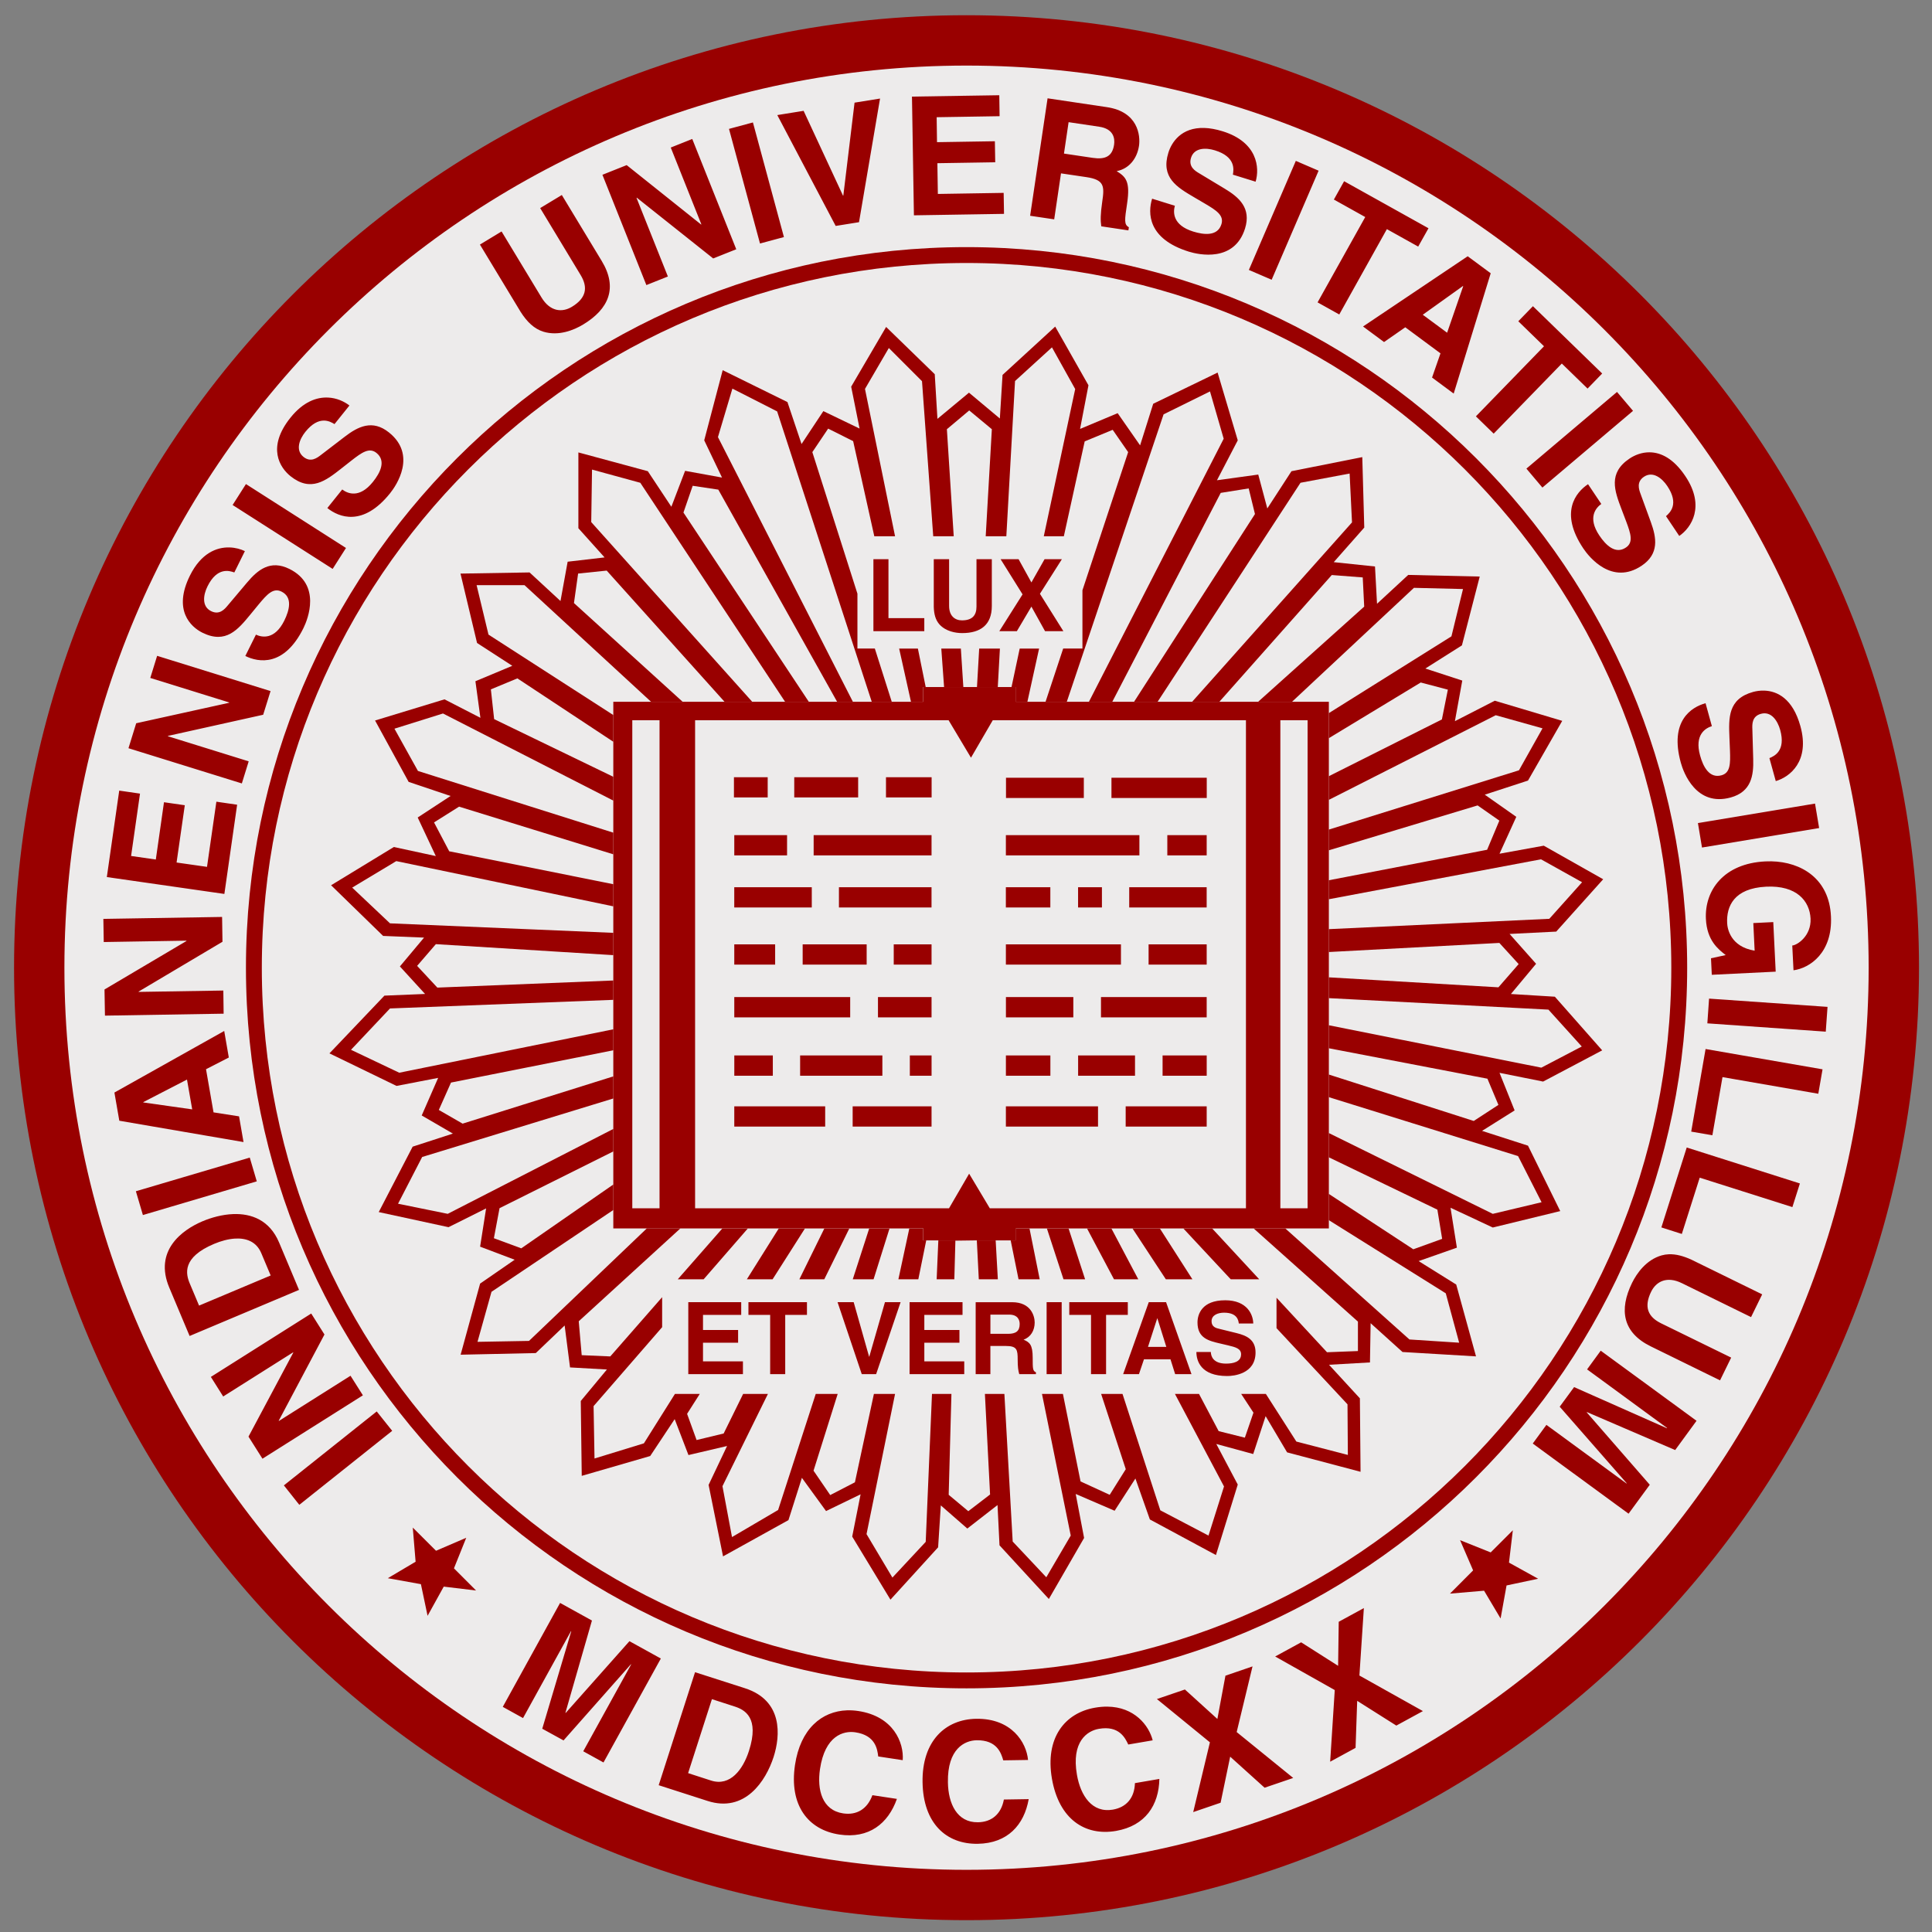 <?xml version="1.0" encoding="UTF-8" standalone="no"?>
<svg xmlns:rdf="http://www.w3.org/1999/02/22-rdf-syntax-ns#" xmlns="http://www.w3.org/2000/svg" version="1.1" xmlns:cc="http://creativecommons.org/ns#" xmlns:dc="http://purl.org/dc/elements/1.1/" viewBox="0 0 150 150" height="150" width="150">
 <rect x="0" y="0" width="150" height="150" fill="#808080" stroke="none"/>
 <g transform="matrix(.493 0 0 .493 1.091 1.182)">
  <path fill="#900" d="m150 300c-82.839 0-150-67.154-150-150-0-82.839 67.16-150 150-150 82.846 0 150 67.161 150 150 0 82.846-67.154 150-150 150"/>
  <path fill="#edebeb" d="m292.07 150c0-78.464-63.606-142.07-142.07-142.07s-142.07 63.606-142.07 142.07 63.606 142.07 142.07 142.07 142.07-63.606 142.07-142.07"/>
  <path d="m150 262.24c-61.985 0-112.23-50.257-112.23-112.24 0-61.985 50.243-112.23 112.23-112.23 61.985 0 112.24 50.243 112.24 112.23 0 61.978-50.25 112.24-112.24 112.24" stroke="#900" stroke-width="2.5" fill="none"/>
  <path fill="#900" d="m250.11 163.02-7.457-8.452-6.921-0.424 3.965-4.758-4.174-4.702 7.346-0.369 7.394-8.243-9.356-5.287-6.97 1.266 2.643-5.808-4.967-3.492 6.81-2.219 5.391-9.405-10.622-3.172-6.281 3.221 1.162-6.393-5.815-1.899 5.76-3.645 2.803-10.838-11.262-0.257-4.911 4.542-0.32-5.871-6.497-0.682 4.807-5.447-0.313-11.095-11.151 2.219-3.805 5.864-1.426-5.335-6.504 0.897 3.276-6.288-3.172-10.671-10.142 4.911-2.066 6.553-3.534-5.071-5.92 2.483 1.322-6.873-5.238-9.245-8.292 7.61-0.424 6.866-4.862-4.069-4.967 4.125-0.424-7.033-7.659-7.443-5.502 9.405 1.322 6.601-5.704-2.748-3.436 5.182-2.219-6.608-10.198-5.022-2.908 11.046 2.803 5.864-5.815-1.057-2.163 5.655-3.708-5.6-10.935-2.956v11.937l4.125 4.598-5.815 0.675-1.127 6.191-4.869-4.501-10.879 0.181 2.608 10.928 5.551 3.596-5.808 2.428 0.786 5.76-5.655-2.908-10.935 3.332 5.287 9.669 6.601 2.219-5.175 3.388 2.852 6.073-6.608-1.426-9.884 6.024 8.194 7.979 6.448 0.264-3.805 4.542 3.965 4.334-6.4 0.264-8.66 9.092 10.566 5.127 6.553-1.266-2.588 5.92 4.911 2.852-6.337 2.059-5.342 10.302 10.991 2.379 5.92-2.956-0.946 6.024 5.44 2.059-5.44 3.756-3.068 11.199 11.839-0.257 4.542-4.341 0.849 6.601 5.808 0.327-4.118 4.96 0.153 11.79 10.782-3.123 3.854-5.808 2.17 5.655 6.08-1.426-2.908 6.128 2.275 11.255 10.302-5.711 2.115-6.657 3.805 5.231 5.44-2.636-1.322 6.657 6.024 9.933 7.506-8.243 0.424-6.601 4.174 3.645 4.758-3.701 0.313 6.344 7.77 8.452 5.551-9.613-1.322-6.928 6.128 2.643 3.276-5.078 2.275 6.448 10.406 5.607 3.436-11.102-3.381-6.393 5.815 1.586 1.955-5.968 3.381 5.704 11.568 3.061-0.104-11.568-4.862-5.287 6.448-0.369 0.104-6.177 5.022 4.535 11.575 0.689-3.116-11.311-5.92-3.694 6.024-2.115-1.002-6.288 6.657 3.116 10.622-2.588-5.078-10.302-7.234-2.33 5.127-3.221-2.379-5.92 6.866 1.377 9.307-4.918z"/>
  <path fill="#edebeb" d="m207.06 159.07v3.617l24.972 4.793 1.732 4.125-3.888 2.532-22.816-7.311v3.562l29.8 9.279 3.701 7.269-7.686 1.829-25.814-12.723v3.819l17.091 8.243 0.751 4.598-4.542 1.642-13.3-8.716v4.132l18.413 11.519 2.108 7.777-7.832-0.508-19.553-17.487h-4.981l16.423 14.67v4.64l-4.869 0.188-7.951-8.584v4.793l11.178 11.992 0.056 7.972-8.111-2.108-4.8-7.499h-3.888l1.934 2.949-1.356 3.937-4.125-1.03-3.095-5.857h-3.791l7.728 14.573-2.442 7.735-7.589-3.979-5.954-18.329h-3.367l3.881 11.853-2.532 4.035-4.591-2.108-2.776-13.78h-3.297l4.528 22.308-3.847 6.566-5.294-5.627-1.308-23.247h-3.068l0.814 15.839-3.429 2.629-3.088-2.581 0.431-15.888h-3.061l-0.988 23.296-5.245 5.627-4.076-6.845 4.494-22.078h-3.332l-2.991 13.919-3.888 2.01-2.629-3.84 3.805-12.09h-3.457l-5.926 18.28-7.262 4.264-1.502-8.013 7.158-14.531h-3.902l-3.068 6.233-4.264 1.03-1.496-4.125 1.996-3.137h-3.909l-4.89 7.784-7.777 2.386-0.146-8.25 10.796-12.43v-4.723l-8.166 9.328-4.501-0.195-0.466-5.342 16.006-14.622h-5.287l-18.552 17.717-8.111 0.146 2.205-7.881 19.185-12.883v-4.014l-14.496 10.051-4.313-1.593 0.89-4.73 17.919-8.938v-3.541l-26.078 13.37-7.825-1.593 3.798-7.359 30.106-9.217v-3.478l-23.734 7.443-3.749-2.156 1.92-4.313 25.563-5.085v-3.304l-33.716 6.838-7.596-3.61 6.142-6.511 35.17-1.356v-3.047l-27.713 1.12-3.186-3.422 2.949-3.422 27.949 1.732v-3.513l-35.17-1.496-5.954-5.627 6.942-4.174 34.182 7.123v-3.485l-25.842-5.182-2.393-4.549 3.944-2.483 24.29 7.506v-3.409l-30.767-9.718-3.701-6.657 7.645-2.393 26.822 13.717v-3.749l-18.767-9.078-0.515-4.688 4.174-1.732 15.109 9.982v-4.208l-19.658-12.667-1.871-7.784h7.547l19.929 18.364h4.974l-17.119-15.547 0.654-4.647 4.501-0.466 18.559 20.659h4.361l-25.355-28.297 0.125-8.271 7.603 2.08 22.802 34.488h3.735l-19.741-29.8 1.454-4.215 4.035 0.605 18.712 33.41h2.483l-21.251-41.681 2.275-7.638 7.046 3.589 14.9 45.729h3.151l-2.664-8.382h-2.741v-8.639l-7.102-22.294 2.49-3.701 3.937 1.969 3.332 14.983h3.269l-4.737-23.205 3.756-6.441 5.224 5.224 1.767 24.423h3.228l-1.078-16.861 3.52-2.956 3.562 2.956-0.967 16.861h3.248l1.37-24.45 5.815-5.301 3.659 6.566-4.946 23.184h3.158l3.283-14.942 4.41-1.823 2.435 3.513-7.199 21.758v9.175h-3.033l-2.776 8.382h3.346l15.241-45.263 7.311-3.61 2.156 7.45-21.223 41.423h3.68l17.077-32.895 4.403-0.703 0.988 4.035-19.039 29.563h3.708l22.503-34.488 7.735-1.454 0.376 7.693-25.174 28.248h4.285l17.703-19.957 4.876 0.376 0.23 4.598-16.701 14.983h5.335l19.199-17.94 7.728 0.188-1.823 7.45-19.303 12.09v3.944l14.469-8.765 4.271 1.127-0.939 4.688-17.8 8.938v3.728l26.28-13.328 7.366 2.066-3.708 6.608-29.939 9.335v3.262l23.428-7.067 3.422 2.393-1.927 4.591-24.923 4.8v2.991l33.41-6.288 6.469 3.61-5.161 5.76-34.718 1.628v3.603l26.85-1.433 3.04 3.332-3.186 3.659-26.704-1.572v3.276l34.578 1.809 5.252 5.808-6.372 3.332-33.459-6.678z"/>
  <path fill="#900" d="m207.06 191.06h-49.304v1.885h-14.559v-1.885h-48.824v-82.937h48.824v-2.323h14.559v2.323h49.304v82.937z"/>
  <path fill="#edebeb" d="m97.363 111.03v76.857h4.291v-76.857h-4.291zm9.891 0v76.857h39.99l3.166-5.447 3.256 5.447h40.338v-76.857h-39.873l-3.43 5.898-3.525-5.898h-39.922zm92.168 0v76.857h4.291v-76.857h-4.291z"/>
  <path fill="#900" d="m155.16 12.6-13.752 0.215 0.307 18.697 14.189-0.229-0.057-3.305-10.363 0.168-0.076-4.842 9.111-0.146-0.055-3.311-9.113 0.145-0.055-3.93 9.912-0.16-0.049-3.303zm7.604 0.486-2.748 18.496 3.791 0.564 1.07-7.242 3.994 0.592c2.859 0.424 2.866 1.426 2.49 3.951-0.278 1.906-0.273 2.886-0.141 3.797l4.271 0.641 0.076-0.494c-0.779-0.431-0.675-1.099-0.271-3.805 0.508-3.45-0.228-4.138-1.654-5.035 1.92-0.348 3.213-1.949 3.519-3.981 0.236-1.6-0.126-5.361-5.051-6.092l-9.348-1.393zm-26.385 0.037-4.014 0.646-1.768 14.629-0.049 0.014-6.205-13.355-4.144 0.668 9.195 17.459 3.674-0.59 3.311-19.471zm29.695 3.719 4.82 0.717c2.268 0.334 2.49 1.843 2.344 2.824-0.271 1.829-1.357 2.379-3.367 2.08l-4.527-0.674 0.73-4.947zm-49.713 0.043-3.769 1.016 4.883 18.051 3.769-1.016-4.883-18.051zm71.109 0.869c-3.659-0.124-5.177 2.274-5.68 3.891-1.224 3.93 1.362 5.44 4.033 7.012l1.775 1.043c1.753 1.036 2.976 1.822 2.545 3.213-0.591 1.892-2.684 1.704-4.451 1.154-3.255-1.016-3.166-3.059-2.881-4.061l-3.582-1.113c-0.689 2.212-0.73 6.316 5.781 8.34 1.565 0.487 7.177 1.718 8.854-3.652 0.995-3.207-0.932-4.897-3.186-6.254l-4.014-2.42c-0.696-0.403-1.738-1.064-1.307-2.455 0.501-1.614 2.35-1.615 3.769-1.17 3.262 1.009 2.963 2.998 2.824 3.826l3.576 1.107c0.661-2.191 0.304-6.227-5.17-7.932-1.086-0.338-2.044-0.501-2.889-0.529zm-80.662 1.734-3.387 1.35 4.82 12.096-0.049 0.021-11.713-9.35-3.82 1.523 6.922 17.369 3.387-1.35-4.938-12.381 0.049-0.027 12.025 9.565 3.633-1.447-6.93-17.369zm95.051 3.451-7.394 17.174 3.588 1.545 7.394-17.174-3.588-1.545zm7.606 3.203-1.613 2.887 4.939 2.754-7.506 13.439 3.416 1.906 7.498-13.439 4.932 2.748 1.621-2.887-13.287-7.408zm-123.2 2.172-3.408 2.059 6.371 10.545c1.176 1.934 0.912 3.618-1.377 5.002-1.565 0.946-3.45 0.75-4.793-1.482l-6.281-10.385-3.408 2.066 6.414 10.607c1.009 1.579 2.129 2.665 3.59 3.117 2.386 0.723 4.784-0.244 6.252-1.135 4.035-2.435 5.481-5.773 2.936-9.988l-6.295-10.406zm142.66 9.646-16.479 11.061 3.305 2.449 3.346-2.324 5.543 4.104-1.328 3.812 3.408 2.525 5.83-18.949-3.625-2.678zm-0.75 4.689 0.041 0.033-2.531 7.318-3.834-2.83 6.324-4.521zm11.023 3.176-2.303 2.371 4.047 3.938-10.725 11.039 2.803 2.721 10.727-11.039 4.055 3.943 2.303-2.373-10.906-10.6zm13.242 13.504-14.268 12.074 2.518 2.984 14.273-12.082-2.523-2.977zm-202.99 0.885c-1.783-0.088-3.893 0.646-5.912 3.158-3.798 4.73-1.634 7.903-0.014 9.211 3.214 2.574 5.564 0.723 8.006-1.19l1.621-1.273c1.607-1.252 2.788-2.101 3.922-1.19 1.544 1.238 0.605 3.123-0.557 4.562-2.135 2.664-3.999 1.83-4.834 1.197l-2.344 2.922c1.809 1.454 5.606 2.997 9.877-2.324 1.03-1.273 4.229-6.051-0.16-9.57-2.615-2.108-4.896-0.934-6.982 0.666l-3.723 2.853c-0.633 0.494-1.627 1.238-2.768 0.32-1.315-1.064-0.634-2.783 0.291-3.938 2.143-2.664 3.875-1.67 4.592-1.225l2.352-2.93c-0.79-0.619-1.979-1.185-3.366-1.253zm208.17 8.619c-1.315-0.022-2.445 0.476-3.203 0.984-3.415 2.288-2.359 5.085-1.26 7.992l0.73 1.92c0.71 1.906 1.169 3.297-0.049 4.104-1.642 1.106-3.15-0.361-4.18-1.898-1.899-2.831-0.542-4.369 0.307-4.967l-2.088-3.115c-1.927 1.287-4.542 4.452-0.744 10.121 0.911 1.363 4.508 5.849 9.189 2.719 2.782-1.871 2.345-4.396 1.447-6.865l-1.607-4.41c-0.278-0.751-0.689-1.921 0.521-2.734 1.412-0.939 2.853 0.23 3.674 1.461 1.899 2.831 0.43 4.195-0.203 4.744l2.088 3.117c1.892-1.294 4.145-4.66 0.959-9.418-1.898-2.837-3.892-3.726-5.582-3.754zm-221.1 5.002-2.101 3.297 15.756 10.064 2.099-3.297-15.754-10.064zm-2.578 9.98c-2.036-0.063-4.494 0.904-6.244 4.434-2.692 5.433 0.105 8.069 1.969 8.994 3.694 1.823 5.592-0.486 7.561-2.879l1.309-1.594c1.301-1.565 2.274-2.649 3.582-2.002 1.774 0.876 1.258 2.914 0.438 4.576-1.516 3.054-3.519 2.643-4.465 2.205l-1.67 3.359c2.08 1.03 6.128 1.726 9.154-4.389 0.723-1.475 2.823-6.823-2.213-9.32-3.012-1.489-4.987 0.146-6.678 2.156l-3.025 3.588c-0.508 0.619-1.321 1.551-2.629 0.904-1.516-0.751-1.225-2.58-0.564-3.908 1.516-3.061 3.43-2.464 4.223-2.186l1.662-3.359c-0.646-0.311-1.483-0.552-2.408-0.58zm110.9 1.852v7.512c0.035 1.141 0.273 2.052 0.885 2.748 1.016 1.12 2.559 1.377 3.596 1.377 2.866 0 4.66-1.28 4.66-4.264v-7.373h-2.414v7.471c0 1.37-0.666 2.162-2.287 2.162-1.106 0-2.025-0.694-2.025-2.273v-7.359h-2.414zm-9.506 0.002v11.332h8.014v-2.053h-5.643v-9.279h-2.371zm20.033 0 3.457 5.537-3.66 5.795h2.762l2.289-3.869 2.148 3.869h2.887l-3.693-5.887 3.457-5.445h-2.727l-2.072 3.658-2.018-3.658h-2.83zm-15.979 14.076 1.863 8.381h1.928v-2.33h0.389l-1.23-6.051h-2.949zm6.637 0 0.438 6.051h3.033l-0.391-6.051h-3.08zm5.967 0-0.348 6.051h3.277l0.334-6.051h-3.264zm6.379 0-1.287 6.051h0.648v2.33h1.85l1.844-8.381h-3.055zm-135.84 1.139-1.078 3.484 12.432 3.861-0.014 0.049-14.637 3.227-1.217 3.93 17.855 5.545 1.078-3.478-12.729-3.957 0.014-0.049 14.996-3.332 1.162-3.728-17.863-5.551zm253.12 5.477c-0.667-0.024-1.282 0.074-1.783 0.211-3.972 1.099-3.848 4.09-3.723 7.186l0.084 2.059c0.07 2.038 0.069 3.491-1.336 3.881-1.906 0.529-2.886-1.335-3.373-3.123-0.911-3.29 0.863-4.311 1.857-4.617l-0.994-3.611c-2.24 0.612-5.712 2.79-3.897 9.363 0.431 1.586 2.436 6.976 7.861 5.481 3.235-0.897 3.618-3.436 3.541-6.059l-0.133-4.695c-0.035-0.8-0.056-2.037 1.35-2.42 1.635-0.452 2.63 1.106 3.033 2.539 0.904 3.29-0.918 4.117-1.697 4.438l1 3.617c2.198-0.633 5.406-3.116 3.883-8.639-1.21-4.382-3.673-5.538-5.674-5.609zm-162.28 13.64v3.186h5.314v-3.186h-5.314zm9.496 0v3.186h10.064v-3.186h-10.064zm14.447 0v3.186h7.186v-3.186h-7.186zm18.9 0.084v3.186h12.256v-3.186h-12.256zm16.609 0v3.186h15.006v-3.186h-15.006zm-156.26 2.02-1.953 13.62l18.51 2.658 2.01-14.051-3.269-0.475-1.475 10.262-4.793-0.684 1.295-9.021-3.277-0.473-1.287 9.021-3.894-0.557 1.404-9.82-3.269-0.475zm267.06 2.049-18.441 3.068 0.641 3.853 18.447-3.068-0.646-3.853zm-170.2 4.973v3.186h8.312v-3.186h-8.312zm12.5 0v3.186h18.566v-3.186h-18.566zm30.273 0v3.186h21.027v-3.186h-21.027zm25.424 0v3.186h6.199v-3.186h-6.199zm95.129 4.119c-0.316-0.007-0.634-0.002-0.953 0.014-6.553 0.32-9.58 4.564-9.357 9.065 0.167 3.401 1.928 4.75 3.117 5.689l-2.316 0.5 0.125 2.602 10.064-0.494-0.381-7.805-3.144 0.154 0.209 4.348c-3.812-0.626-4.286-3.473-4.328-4.328-0.132-2.65 1.058-5.502 6.156-5.752 4.786-0.23 6.839 2.247 6.979 5.029 0.125 2.762-2.143 4.202-2.881 4.236l0.195 3.902c2.567-0.334 6.177-2.775 5.898-8.5-0.267-5.902-4.636-8.558-9.383-8.66zm-163.33 4.082v3.186h12.209v-3.186h-12.209zm16.486 0v3.186h14.58v-3.186h-14.58zm26.287 0v3.186h7.004v-3.186h-7.004zm11.373 0v3.186h3.756v-3.186h-3.756zm8.055 0v3.186h12.195v-3.186h-12.195zm-142.86 4.678-18.697 0.307 0.062 3.644 13.014-0.215 0.008 0.055-12.904 7.631 0.07 4.119 18.691-0.307-0.049-3.644-13.336 0.215v-0.055l13.203-7.84-0.062-3.91zm80.662 4.322v3.186h6.436v-3.186h-6.436zm10.77 0v3.186h10.078v-3.186h-10.078zm14.342 0v3.186h5.955v-3.186h-5.955zm17.662 0v3.186h18.121v-3.186h-18.121zm22.475 0v3.186h9.148v-3.186h-9.148zm-65.248 8.299v3.193h18.254v-3.193h-18.254zm22.629 0v3.193h8.438v-3.193h-8.438zm20.152 0v3.193h10.613v-3.193h-10.613zm14.969 0v3.193h16.646v-3.193h-16.646zm95.764 0.242-0.271 3.894 18.648 1.309 0.279-3.902-18.656-1.301zm-233.84 5.094-17.293 9.697 0.771 4.438 19.561 3.361-0.703-4.049-4.019-0.627-1.184-6.795 3.59-1.844-0.723-4.182zm233.29 2.842-2.262 13.008 3.332 0.576 1.594-9.16 15.088 2.621 0.668-3.846-18.42-3.199zm-152.96 1.012v3.193h6.066v-3.193h-6.066zm10.365 0v3.193h12.953v-3.193h-12.953zm17.279 0v3.193h3.422v-3.193h-3.422zm15.129 0v3.193h7.004v-3.193h-7.004zm11.373 0v3.193h8.959v-3.193h-8.959zm13.301 0v3.193h6.949v-3.193h-6.949zm-153.64 3.799 0.822 4.695-7.701-1.092-0.006-0.049 6.885-3.555zm86.189 4.221v3.186h14.316v-3.186h-14.316zm18.643 0v3.186h12.424v-3.186h-12.424zm24.131 0v3.186h14.51v-3.186h-14.51zm18.865 0v3.186h12.758v-3.186h-12.758zm88.357 6.479-3.994 12.584 3.221 1.029 2.818-8.861 14.594 4.633 1.182-3.723-17.82-5.662zm-226.3 1.588-17.934 5.301 1.105 3.748 17.934-5.307-1.105-3.742zm-2.617 8.898c-1.713 0.065-3.415 0.539-4.803 1.123-3.262 1.37-7.7 4.655-5.252 10.463l3.199 7.609 17.23-7.256-3.137-7.463c-1.5-3.556-4.383-4.585-7.238-4.477zm77.041 2.266-7.018 8h4.076l6.955-8h-4.014zm8.883 0-5.021 8h4.055l5.092-8h-4.125zm7.18 0-3.932 8h3.924l3.943-8h-3.936zm7.066 0-2.588 8h3.277l2.51-8h-3.199zm6.316 0-1.719 8h3.139l1.244-6.121h-0.473v-1.879h-2.191zm16.744 0v1.879h-0.779l1.238 6.121h3.332l-1.607-8h-2.184zm4.924 0 2.615 8h3.402l-2.602-8h-3.416zm6.322 0 4.244 8h3.826l-4.231-8h-3.84zm7.158 0 5.252 8h4.182l-5.121-8h-4.312zm8.014 0 7.457 8h4.486l-7.408-8h-4.535zm-149.37 1.592c1.786-0.11 3.389 0.472 4.158 2.303l1.475 3.506-11.275 4.744-1.453-3.451c-0.654-1.537-1.266-4.131 3.826-6.273 1.062-0.446 2.198-0.762 3.269-0.828zm110.78 0.287-0.264 6.121h2.783l0.166-6.08 2.949-0.041h-5.635zm6.061 0 0.312 6.121h2.998l-0.342-6.121h-2.969zm108.96 2.184c-0.377 0.016-0.749 0.073-1.117 0.176-2.4 0.682-3.896 2.791-4.654 4.328-2.073 4.236-1.488 7.824 2.936 9.994l10.922 5.357 1.752-3.582-11.061-5.412c-2.038-1.009-2.719-2.56-1.543-4.967 0.807-1.635 2.496-2.491 4.84-1.344l10.895 5.344 1.752-3.582-11.129-5.455c-1.278-0.584-2.459-0.906-3.592-0.857zm-69.854 7.244c-3.673 0-4.354 2.226-4.354 3.492 0 2.49 1.774 2.9 3.603 3.324l1.211 0.285c1.203 0.285 2.051 0.516 2.051 1.406 0 1.203-1.245 1.467-2.365 1.467-2.066 0-2.385-1.204-2.398-1.83h-2.275c0 1.405 0.709 3.785 4.848 3.785 0.995 0 4.467-0.301 4.467-3.709 0-2.031-1.419-2.662-2.963-3.045l-2.769-0.682c-0.473-0.104-1.195-0.3-1.195-1.184 0-1.022 1.069-1.355 1.967-1.355 2.073 0 2.262 1.195 2.324 1.703h2.275c-0.014-1.384-0.948-3.658-4.426-3.658zm-28.115 0.299v11.332h2.373v-11.332h-2.373zm16.088 0-4.035 11.33h2.49l0.787-2.33h4.18l0.73 2.33h2.574l-4-11.33h-2.727zm-72.518 0.002v11.332h8.605v-2.012h-6.289v-2.936h5.529v-2.002h-5.529v-2.379h6.018v-2.004h-8.334zm9.471 0v2.004h3.422v9.328h2.371v-9.328h3.424v-2.004h-9.217zm14.037 0 3.811 11.332h2.262l3.853-11.332h-2.463l-2.469 8.584h-0.027l-2.428-8.584h-2.539zm11.34 0v11.332h8.611v-2.012h-6.287v-2.936h5.529v-2.002h-5.529v-2.379h6.016v-2.004h-8.34zm25.152 0v2.004h3.424v9.328h2.371v-9.328h3.422v-2.004h-9.217zm-14.742 0.002v11.332h2.316v-4.438h2.447c1.753 0 1.852 0.598 1.852 2.143 0 1.176 0.09 1.752 0.25 2.295h2.623v-0.299c-0.508-0.195-0.508-0.606-0.508-2.262 0-2.115-0.502-2.463-1.441-2.873 1.127-0.383 1.754-1.452 1.754-2.697 0-0.981-0.549-3.201-3.561-3.201h-5.732zm-104.64 1.783-15.805 9.982 1.941 3.082 11.01-6.949 0.029 0.041-7.055 13.23 2.199 3.478 15.818-9.982-1.949-3.082-11.275 7.117-0.027-0.043 7.199-13.57-2.086-3.305zm106.96 0.172h2.955c1.384 0 1.656 0.877 1.656 1.482 0 1.12-0.599 1.543-1.83 1.543h-2.781v-3.025zm26.271 0.594h0.027l1.406 4.486h-2.887l1.453-4.486zm69.844 5.09-2.148 2.941 12.604 9.232-0.027 0.041-14.621-6.482-2.268 3.088 10.553 12.055-0.035 0.035-12.611-9.23-2.15 2.941 15.088 11.047 3.34-4.557-9.928-11.4 0.035-0.043 13.893 5.977 3.365-4.606-15.088-11.039zm-192.76 9.564-14.621 11.645 2.428 3.061 14.629-11.652-2.436-3.053zm5.678 18.291 0.445 5.377-4.375 2.594 5.211 0.939 1.051 4.986 2.545-4.598 5.092 0.613-3.484-3.492 1.934-4.814-4.758 2.045-3.66-3.65zm173.24 0.426-3.486 3.484-4.82-1.926 2.053 4.758-3.644 3.658 5.369-0.459 2.602 4.375 0.939-5.203 4.973-1.057-4.59-2.539 0.605-5.092zm-150.04 11.438-9.027 16.369 3.191 1.766 7.547-13.682 0.043 0.027-4.564 15.332 3.353 1.842 10.607-11.992 0.043 0.021-7.547 13.682 3.191 1.762v-0.002l9.029-16.367-4.945-2.732-10.037 11.297-0.043-0.029 4.175-14.52-4.994-2.76zm126.58 0.814-3.957 2.156-0.098 6.936-5.822-3.701-4.09 2.232 9.383 5.287-0.723 11.283 4-2.178 0.256-7.408 6.164 3.897 4.188-2.283-10.002-5.6 0.701-10.621zm-17.533 9.184-4.264 1.461-1.272 6.816-5.113-4.639-4.41 1.502 8.348 6.816-2.631 10.99 4.314-1.475 1.508-7.254 5.42 4.889 4.508-1.537-8.904-7.227 2.496-10.344zm-87.795 0.914-5.725 17.795 7.709 2.482c5.878 1.892 9.159-3.123 10.391-6.941 1.078-3.367 1.482-8.877-4.514-10.811l-7.861-2.525zm2.658 4.244 3.568 1.154c1.586 0.508 3.958 1.74 2.268 6.984-0.939 2.929-2.943 5.649-5.969 4.682l-3.617-1.17 3.75-11.65zm62.275 1.178c-0.608-0.007-1.256 0.046-1.945 0.166-4.744 0.821-7.896 4.744-6.783 11.186 1.106 6.365 5.197 9.062 10.094 8.221 4.619-0.807 6.748-4.054 6.824-8.186l-3.848 0.66c-0.07 2.337-1.348 3.805-3.477 4.174-3.255 0.563-5.086-2.185-5.656-5.496-0.904-5.21 1.608-6.913 3.451-7.227 3.186-0.556 4.139 1.418 4.633 2.469l3.846-0.66c-0.59-2.356-2.88-5.261-7.139-5.307zm-40.979 0.58c-4.015 0.133-7.359 2.939-8.211 8.594-0.953 6.379 2.072 10.231 6.99 10.969 4.64 0.696 7.679-1.718 9.057-5.613l-3.859-0.584c-0.807 2.198-2.478 3.185-4.613 2.865-3.276-0.494-4.138-3.68-3.637-6.998 0.779-5.231 3.693-6.052 5.551-5.773 3.193 0.473 3.471 2.65 3.617 3.805l3.859 0.586c0.202-2.768-1.461-6.907-6.998-7.742-0.596-0.089-1.182-0.126-1.756-0.107zm20.314 1.334c-4.821 0.084-8.542 3.47-8.438 10.002 0.104 6.462 3.728 9.767 8.701 9.684 4.688-0.076 7.297-2.964 8.014-7.033l-3.908 0.062c-0.424 2.296-1.92 3.547-4.076 3.582-3.311 0.056-4.69-2.941-4.738-6.301-0.09-5.287 2.65-6.58 4.521-6.615 3.235-0.049 3.868 2.051 4.195 3.164l3.902-0.062c-0.25-2.755-2.581-6.573-8.174-6.482z"/>
 </g>
</svg>
